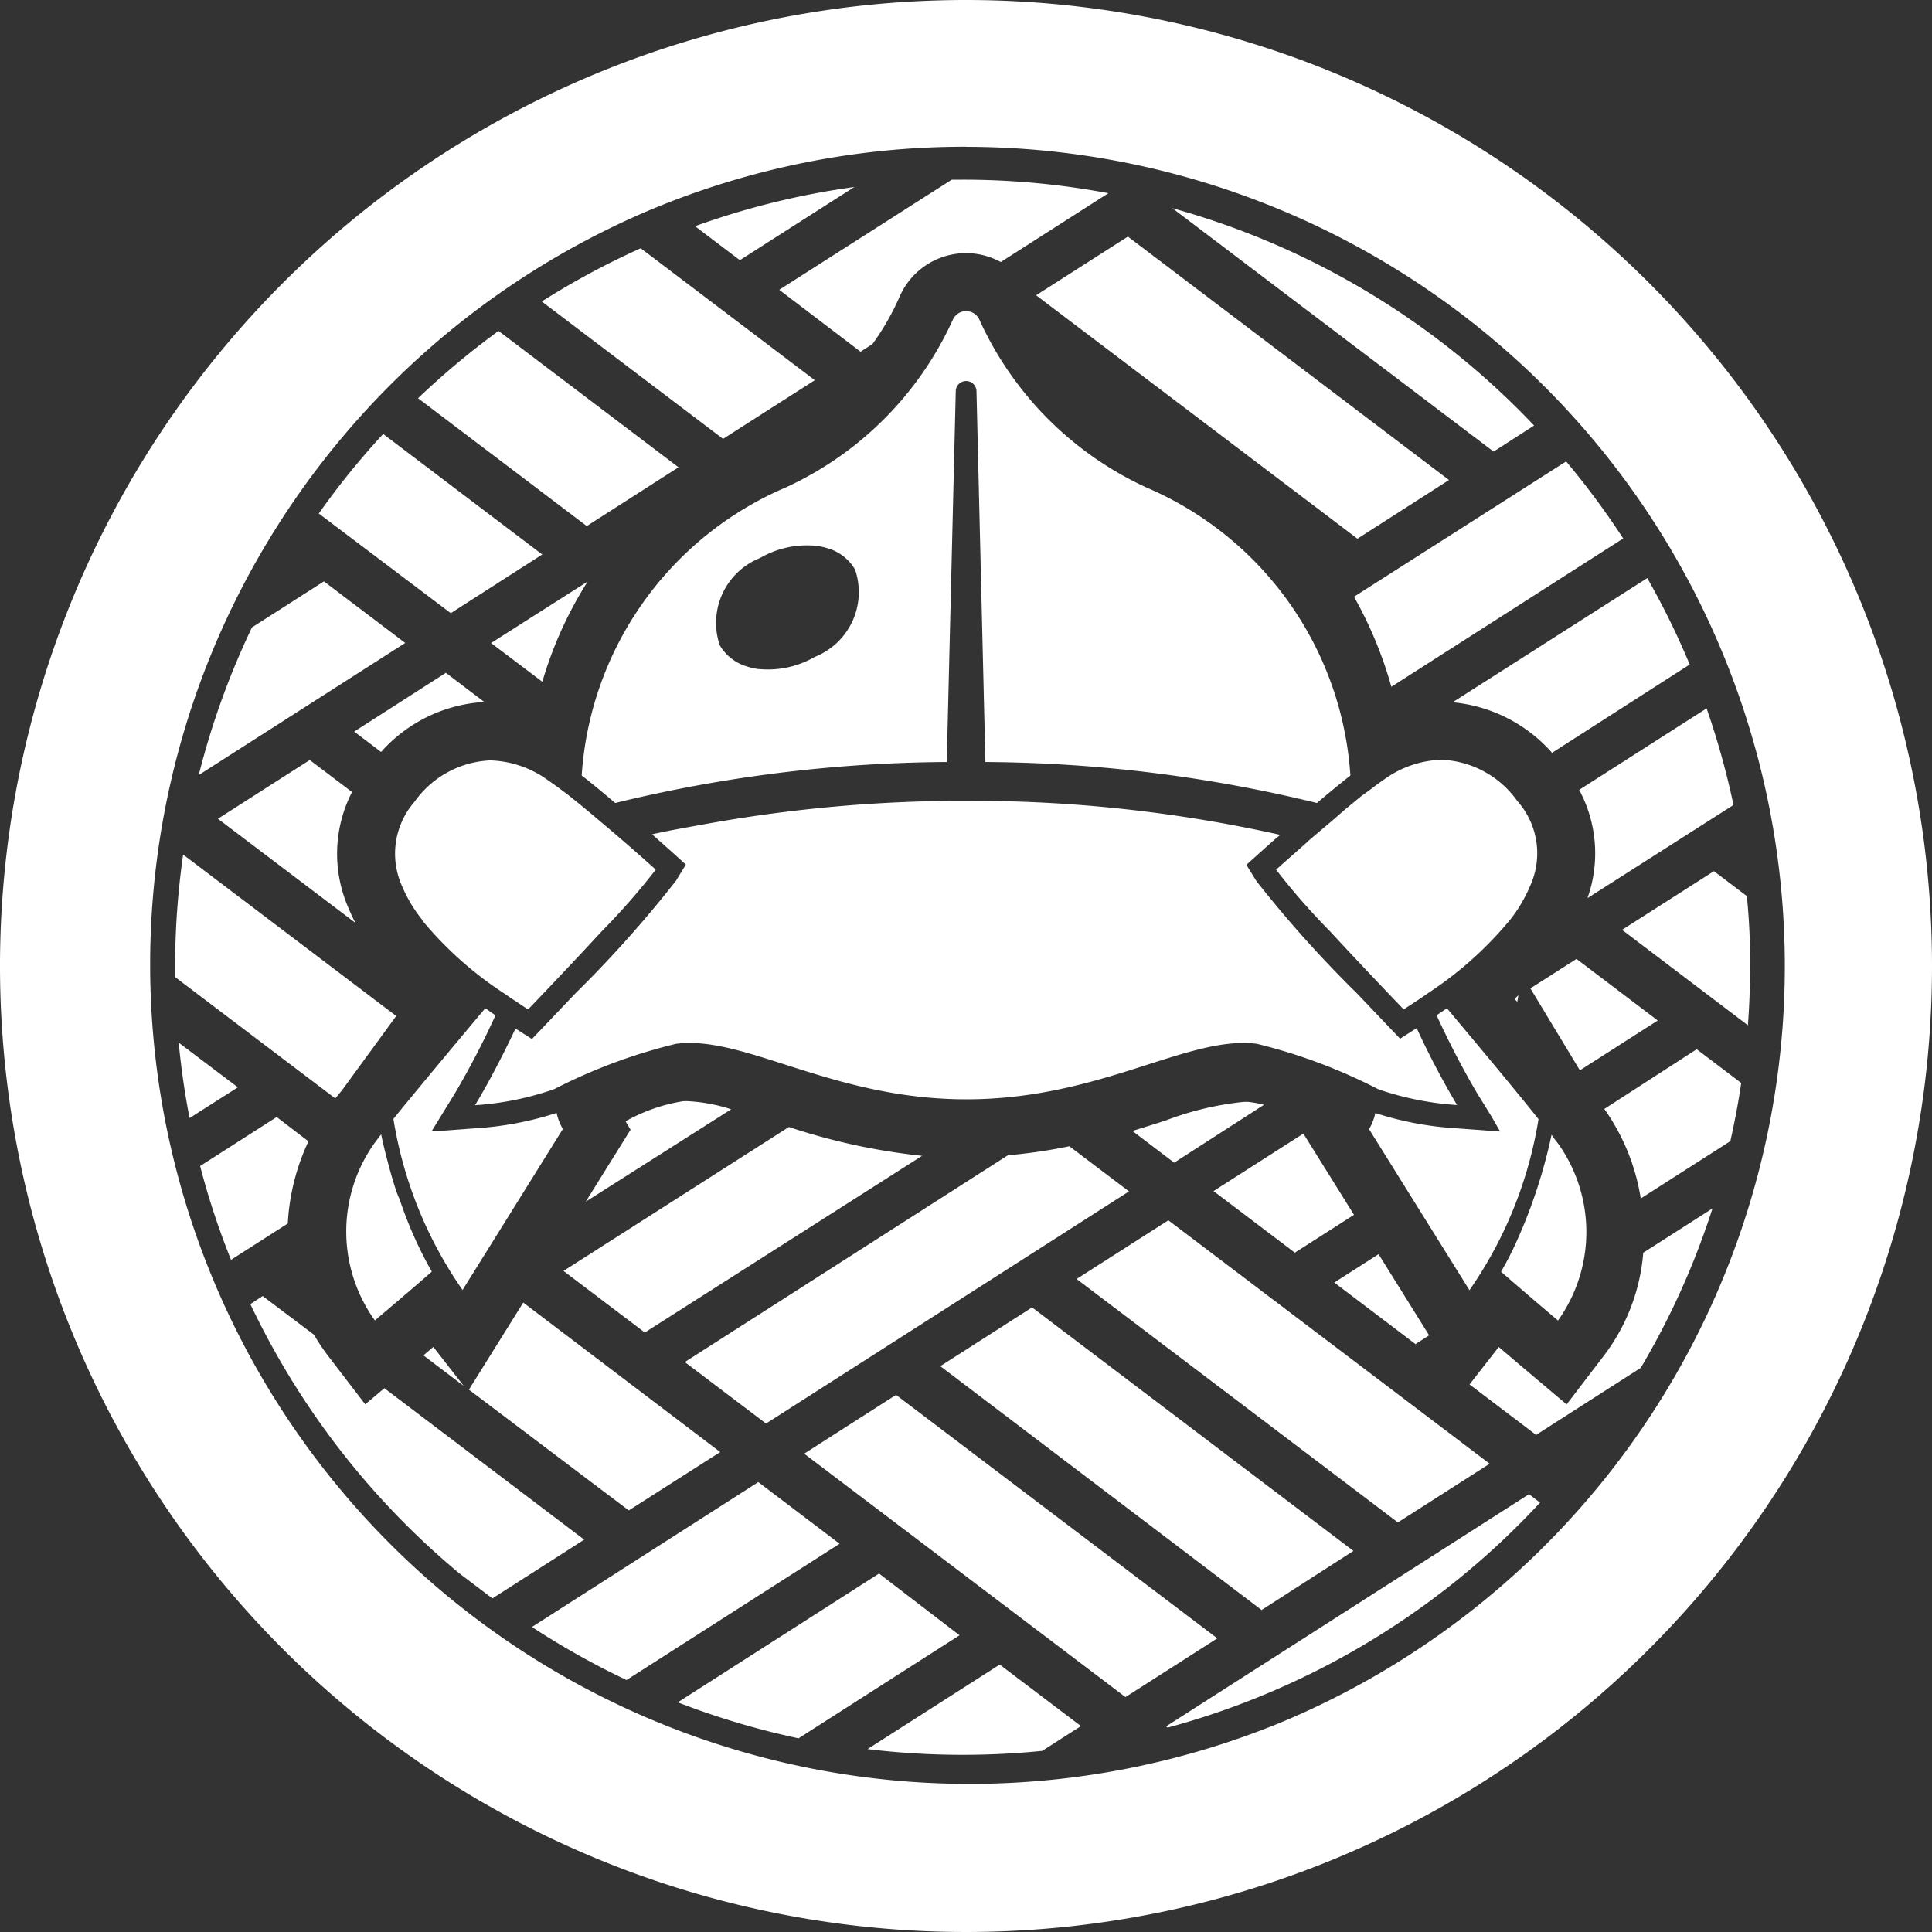 <svg xmlns="http://www.w3.org/2000/svg" viewBox="0 0 24 24"><rect x="0" y="0" width="24" height="24" fill="#333333" stroke="none"/><title>icon-channels-history-white</title><path d="M12,1.824a10.179,10.179,0,0,1,3.96,19.553A10.179,10.179,0,0,1,8.04,2.623a10.108,10.108,0,0,1,3.96-.8M12,0A12,12,0,1,0,24,12,12,12,0,0,0,12,0Zm4.813,19.266-3.992-3.025-1.14.73L15.672,20ZM8.947,18.038,6.5,16.181l-.675,1.082,1.986,1.5Zm9.558.145-3.991-3.024-1.14.729,3.991,3.024ZM14.025,14.8l-.741-.561a6.5,6.5,0,0,1-.763.112L8.507,16.92l1.009.764ZM5.383,16.732l-.123.105.5.379Zm11.9-8.2,2.881-1.843a9.78,9.78,0,0,0-.709-.957L16.82,7.413A5.015,5.015,0,0,1,17.283,8.528Zm-.708,7.4,1.009.765.169-.109-.628-1.008Zm2.7-6.577,1.715-1.1a9.711,9.711,0,0,0-.527-1.074L18.045,8.724A1.876,1.876,0,0,1,19.276,9.347Zm.309,2.557-.573.366.615,1.018.967-.619Zm-2.764,3.179-.629-1.009-1.116.714,1.01.765Zm-5.365-.733A7.834,7.834,0,0,1,9.8,14l-2.8,1.788,1.01.765Zm4.247-.634a1.462,1.462,0,0,0-.186-.035.51.51,0,0,0-.076,0,3.8,3.8,0,0,0-.967.233c-.129.041-.265.084-.406.127l.519.394Zm-6.619.056a2.088,2.088,0,0,0-.523-.1.532.532,0,0,0-.077,0,2.144,2.144,0,0,0-.712.249l.062.105-.557.894ZM19.72,11.157,21.534,10A9.8,9.8,0,0,0,21.2,8.8L19.617,9.812A1.662,1.662,0,0,1,19.72,11.157Zm-.863,1.212-.042.038.033.039.014-.08Zm.2-7.083a9.785,9.785,0,0,0-4.494-2.7l0,0,3.991,3.024ZM4.4,9.088l.334.253A1.858,1.858,0,0,1,6.016,8.72l-.477-.362Zm2.337-.619A4.867,4.867,0,0,1,7.3,7.224L6.1,7.988Zm-2.889.972-1.141.73,1.709,1.294c-.034-.064-.064-.129-.091-.194a1.678,1.678,0,0,1,.048-1.432Zm6.929,12.287a9.841,9.841,0,0,0,1.184.071c.333,0,.662-.017.986-.049l.481-.308-1.009-.764Zm.354-4.4-1.141.73,3.991,3.024,1.141-.73Zm-.211,2.219-2.5,1.6a9.732,9.732,0,0,0,1.5.447l2-1.28Zm-1.5-1.136-2.812,1.8a9.849,9.849,0,0,0,1.175.659l2.647-1.693ZM16.863,6.692,18,5.963,14.011,2.939l-1.14.729ZM19.92,16.846l-.459.6-.577-.487-.266-.226-.363.465.827.627,1.3-.833a9.681,9.681,0,0,0,.891-1.98l-.86.55A2.429,2.429,0,0,1,19.92,16.846Zm-5.435,4.6.02.015a9.776,9.776,0,0,0,4.626-2.795l-.137-.105ZM21.7,11.131l-.409-.309-1.141.729,1.563,1.185q.027-.357.027-.721C21.743,11.717,21.729,11.423,21.7,11.131Zm-1.771,2.645.009.012,0,0a2.63,2.63,0,0,1,.444,1.1l1.113-.712c.053-.238.1-.479.135-.723l-.553-.419Zm-16.1.4-.392-.3-.951.609a9.568,9.568,0,0,0,.384,1.165l.705-.451A2.748,2.748,0,0,1,3.833,14.175Zm.946,3.069-.238.2-.46-.6a2.422,2.422,0,0,1-.176-.264L3.263,16.1l-.153.1a9.844,9.844,0,0,0,2.6,3.348l.407.308,1.14-.73ZM10.122,4.723,7.959,3.084a9.792,9.792,0,0,0-1.229.661L8.982,5.452Zm.491-2.4a9.723,9.723,0,0,0-1.979.487l.557.422ZM8.429,5.805,6.193,4.111a9.983,9.983,0,0,0-1,.836L7.289,6.535ZM10.69,4.369l.147-.094a3.1,3.1,0,0,0,.337-.587.9.9,0,0,1,1.258-.433L13.769,2.4a9.812,9.812,0,0,0-1.81-.168l-.136,0L9.68,3.6Zm-6.438,9.17.67-.918L2.275,10.616a9.93,9.93,0,0,0-.1,1.4c0,.041,0,.081,0,.121l1.99,1.508ZM2.22,12.952c.03.317.075.63.135.937l.6-.382ZM6.736,6.888,4.76,5.391a9.743,9.743,0,0,0-.8.988L5.6,7.617Zm-2.712.334-.894.572a9.744,9.744,0,0,0-.661,1.834L5.034,7.987Zm.87,7.484c-.02-.063-.039-.13-.058-.2-.036-.133-.071-.268-.1-.41l0,0,0-.006c-.039.05-.069.09-.09.119a1.893,1.893,0,0,0,.011,2.194c.432-.366.624-.533.707-.606a5.051,5.051,0,0,1-.4-.9C4.935,14.837,4.914,14.772,4.894,14.706Zm1.025-.691-.358.027-.2.012.294-.479a10.408,10.408,0,0,0,.5-.962c-.043-.03-.085-.06-.127-.088-.409.487-.859,1.027-1.141,1.374a5.139,5.139,0,0,0,.859,2.126l1.246-2a.706.706,0,0,1-.078-.2A4.036,4.036,0,0,1,5.919,14.015Zm12.055-1.49-.128.087a10.655,10.655,0,0,0,.5.963l.189.306.1.175-.56-.041a4.026,4.026,0,0,1-.963-.18l-.027-.008h0a.706.706,0,0,1-.078.2l1.247,2a5.15,5.15,0,0,0,.858-2.125C18.834,13.553,18.383,13.012,17.974,12.525Zm1.387,1.689-.067-.087-.019-.03v0l0-.005a6.494,6.494,0,0,1-.484,1.435c-.039.079-.079.157-.121.229l-.023.042c.084.073.275.24.707.606A1.894,1.894,0,0,0,19.361,14.214Zm-7.6-4.748.112-4.615a.129.129,0,0,1,.257,0l.111,4.615a17.786,17.786,0,0,1,4.118.509c.141-.119.286-.239.416-.341a4.186,4.186,0,0,0-2.531-3.577,4.205,4.205,0,0,1-2.076-2.082.181.181,0,0,0-.333,0A4.2,4.2,0,0,1,9.757,6.057,4.189,4.189,0,0,0,7.226,9.634c.131.1.275.222.417.341A17.8,17.8,0,0,1,11.76,9.466ZM9.425,8.312a.782.782,0,0,1-.15-.034h0a.579.579,0,0,1-.334-.263.867.867,0,0,1,.5-1.083,1.16,1.16,0,0,1,.693-.152h.005a.865.865,0,0,1,.15.033h0a.577.577,0,0,1,.333.263.866.866,0,0,1-.5,1.084,1.161,1.161,0,0,1-.693.151ZM18.1,13.727a10.312,10.312,0,0,1-.5-.952l-.007,0-.2.128-.164-.172-.376-.395a14.591,14.591,0,0,1-1.247-1.393l-.123-.2.178-.16.181-.161.061-.05h0l.005,0A17.628,17.628,0,0,0,12,9.948a18.037,18.037,0,0,0-3.271.295c-.211.038-.423.075-.628.121l0,0H8.1l.243.216.177.16-.122.2A14.553,14.553,0,0,1,7.148,12.34l-.376.395-.164.172-.184-.117-.02-.014h0l0,0c-.23.49-.432.836-.487.927l-.015.021h0l0,.005a3.686,3.686,0,0,0,.984-.2A6.8,6.8,0,0,1,8.4,12.966a1.5,1.5,0,0,1,.166-.01c.829,0,1.874.7,3.439.7s2.611-.7,3.441-.7a1.51,1.51,0,0,1,.166.01,6.809,6.809,0,0,1,1.512.566A3.739,3.739,0,0,0,18.1,13.727Zm-12.86-2.3a4.519,4.519,0,0,0,.972.88l.062.041c.04.028.079.055.121.082s.081.055.123.082c.015.009.028.019.043.027.394-.412.691-.728.914-.97a8.6,8.6,0,0,0,.671-.766s-.168-.152-.394-.348c-.139-.119-.3-.256-.454-.385l-.111-.091-.134-.108-.135-.1c-.038-.028-.074-.053-.106-.075a1.279,1.279,0,0,0-.722-.25,1.217,1.217,0,0,0-.94.513A.981.981,0,0,0,4.991,11,1.773,1.773,0,0,0,5.242,11.423Zm11.005-.972c-.225.2-.393.348-.393.348a8.345,8.345,0,0,0,.67.766c.223.242.52.558.915.97a.481.481,0,0,0,.041-.027c.043-.027.083-.054.124-.081s.083-.055.122-.083l.061-.041a4.553,4.553,0,0,0,.973-.88A1.8,1.8,0,0,0,19.01,11a.975.975,0,0,0-.161-1.049,1.216,1.216,0,0,0-.939-.513,1.279,1.279,0,0,0-.723.25c-.032.022-.068.047-.105.075s-.088.067-.135.1-.089.07-.135.108l-.111.091C16.546,10.2,16.386,10.332,16.247,10.451Z" style="fill:#fff"/></svg>
